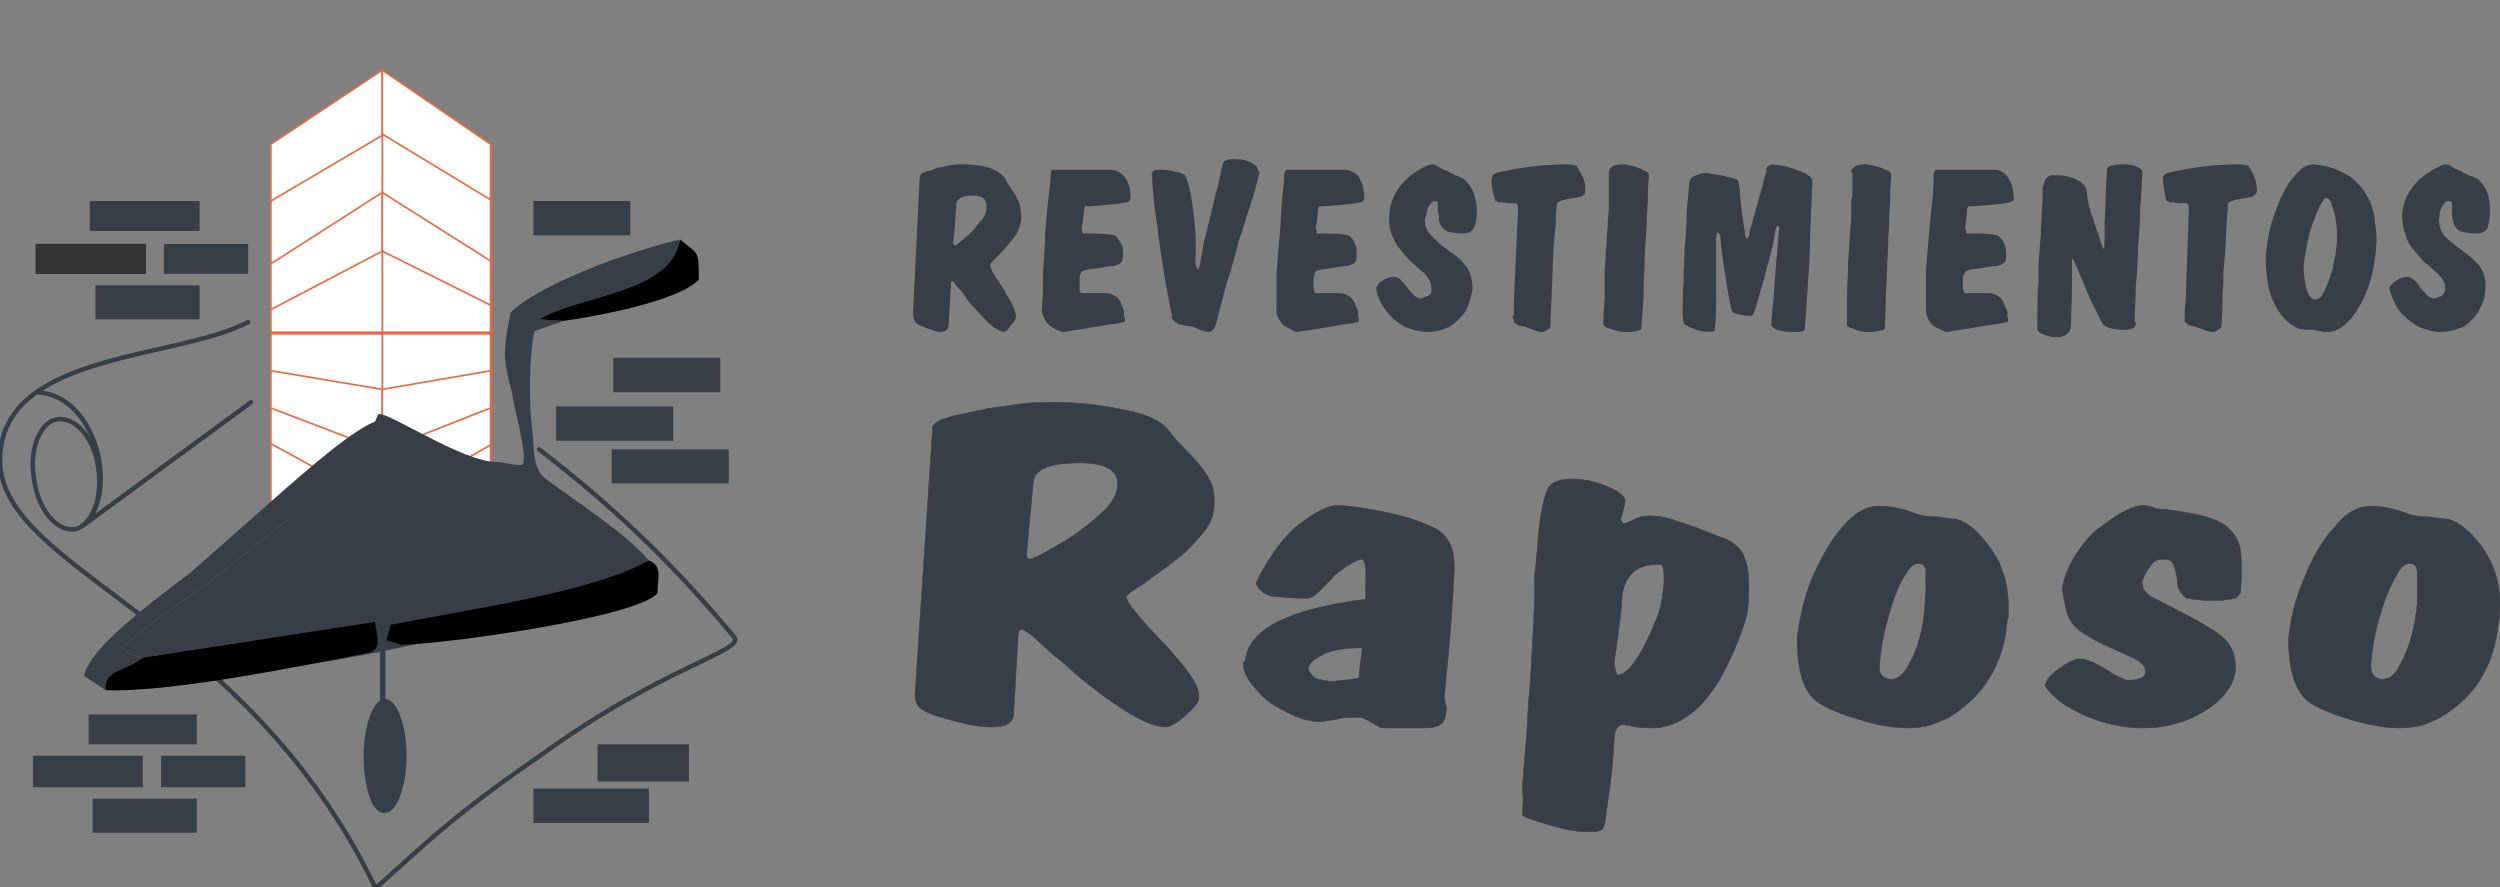 <?xml version="1.0" encoding="utf-8"?>
<!-- Generator: Adobe Illustrator 15.0.0, SVG Export Plug-In . SVG Version: 6.00 Build 0)  -->
<!DOCTYPE svg PUBLIC "-//W3C//DTD SVG 1.1//EN" "http://www.w3.org/Graphics/SVG/1.1/DTD/svg11.dtd">
<svg version="1.1" id="Layer_1" xmlns="http://www.w3.org/2000/svg" xmlns:xlink="http://www.w3.org/1999/xlink" x="0px" y="0px"
	 width="425.197px" height="150.92px" viewBox="0 0 425.197 150.92" enable-background="new 0 0 425.197 150.92"
	 xml:space="preserve">
<rect x="0" y="0" width="425.197" height="150.92" fill="#808080" stroke="none"/>
<g>
	
		<path fill="none" stroke="#373E48" stroke-width="0.765" stroke-linecap="round" stroke-linejoin="round" stroke-miterlimit="10" d="
		M42.208,54.794C30.08,61.127,0.992,59.893,0.026,77.388c-1.234,19.373,41.216,26.888,63.757,73.47
		c0.269,0.269,0.483-0.214,4.4-3.649c11.378-10.411,17.443-14.275,25.707-20.125c19.159-13.576,32.738-16.476,31.02-18.676
		c-9.446-11.378-19.643-21.574-33.22-31.986"/>
	
		<path fill-rule="evenodd" clip-rule="evenodd" fill="#333333" stroke="#373E48" stroke-width="0.765" stroke-linecap="round" stroke-linejoin="round" stroke-miterlimit="10" d="
		M42.692,68.425L14.215,89.303L42.692,68.425z"/>
	
		<path fill="none" stroke="#373E48" stroke-width="0.765" stroke-linecap="round" stroke-linejoin="round" stroke-miterlimit="10" d="
		M6.306,66.708c10.196,0.483,13.973,17.282,7.909,22.595"/>
	
		<polygon fill-rule="evenodd" clip-rule="evenodd" fill="#FFFFFF" stroke="#F2673A" stroke-width="0.283" stroke-miterlimit="10" points="
		46.073,24.525 65.018,11.914 65.018,100.679 46.073,85.6 	"/>
	
		<polygon fill-rule="evenodd" clip-rule="evenodd" fill="#FFFFFF" stroke="#F2673A" stroke-width="0.283" stroke-miterlimit="10" points="
		83.426,24.525 65.018,11.914 65.018,100.679 83.426,85.6 	"/>
	
		<polygon fill-rule="evenodd" clip-rule="evenodd" fill="#FFFFFF" stroke="#F2673A" stroke-width="0.283" stroke-miterlimit="10" points="
		83.426,33.971 65.018,22.809 65.018,86.35 83.426,75.67 83.426,33.971 	"/>
	
		<polygon fill-rule="evenodd" clip-rule="evenodd" fill="#FFFFFF" stroke="#F2673A" stroke-width="0.283" stroke-miterlimit="10" points="
		46.073,34.186 65.018,23.023 65.018,85.868 46.073,75.456 	"/>
	
		<polygon fill-rule="evenodd" clip-rule="evenodd" fill="#FFFFFF" stroke="#F2673A" stroke-width="0.283" stroke-miterlimit="10" points="
		46.073,44.866 65.018,32.736 65.018,76.636 46.073,69.392 	"/>
	
		<polygon fill-rule="evenodd" clip-rule="evenodd" fill="#FFFFFF" stroke="#F2673A" stroke-width="0.283" stroke-miterlimit="10" points="
		83.426,44.382 65.018,32.736 65.018,76.636 83.426,69.392 	"/>
	
		<polygon fill-rule="evenodd" clip-rule="evenodd" fill="#FFFFFF" stroke="#F2673A" stroke-width="0.283" stroke-miterlimit="10" points="
		83.426,51.896 65.018,42.718 65.018,66.225 83.426,63.059 	"/>
	
		<polygon fill-rule="evenodd" clip-rule="evenodd" fill="#FFFFFF" stroke="#F2673A" stroke-width="0.283" stroke-miterlimit="10" points="
		46.073,52.647 65.018,42.718 65.018,66.225 46.073,63.059 	"/>
	
		<rect x="46.073" y="56.511" fill-rule="evenodd" clip-rule="evenodd" fill="#FFFFFF" stroke="#F2673A" stroke-width="0.283" stroke-miterlimit="10" width="37.354" height="0.268"/>
	<rect x="65.018" fill="none" stroke="#F2673A" stroke-width="0.283" stroke-miterlimit="10" width="0" height="129.015"/>
	<path fill-rule="evenodd" clip-rule="evenodd" fill="#373E48" d="M104.034,76.422h19.911v5.796h-19.911V76.422z M15.751,135.833
		h17.71v5.796h-17.71V135.833z M65.555,110.662v8.211c1.932,0.054,3.595,4.4,3.595,9.66c0,5.367-1.717,9.715-3.649,9.715
		c-2.201,0.268-3.649-4.133-3.649-9.715c0-4.508,1.234-8.318,2.791-9.393v-8.264c-14.813,2.898-26.941,4.078-25.6,2.631
		c1.288-1.128,2.63-2.685,4.079-4.563l-18.837,2.899c-3.649-1.021-1.986-0.269-3.435-1.718c2.469-2.683,11.163-8.479,14.813-11.164
		l13.363-10.679c0.215-2.897-28.175,22.808-31.556,21.574l0,0C38.506,93.166,56.27,74.704,63.783,71.699
		c0.215-0.482,0.375-0.858,0.483-1.127c0.483-1.448,14.544,8.265,20.394,7.997c0.966,0,4.132,0.967,4.347,0.268
		c0.483-2.683-1.449-8.479-1.932-12.128l0,0l0,0l0,0c-1.664-5.849-1.448-7.513-0.214-13.578c5.313-5.098,21.091-10.68,28.82-12.397
		c-1.664,9.231-16.477,9.231-23.99,13.578l4.132,0.268l-4.884,1.718c-0.054-0.107-0.107-0.161-0.214-0.214
		c0.107,0.053,0.161,0.107,0.214,0.214c-0.966,3.596-0.966,12.343-0.483,16.207c0.483,3.918,0,7.299,2.469,9.017
		c4.079,3.112,13.577,9.176,17.441,13.791C102.692,101.7,82.514,107.28,65.555,110.662L65.555,110.662z M101.619,126.601h15.563
		v6.332h-15.563V126.601z M90.725,134.115h19.642v5.85H90.725V134.115z M27.397,128.533h14.329v5.367H27.397V128.533z
		 M5.608,128.533h18.676v5.367H5.608V128.533z M15.053,121.503h18.408v5.098H15.053V121.503z M90.725,34.186H107.2v5.85H90.725
		V34.186z M15.269,34.186h18.676v5.098H15.269V34.186z M6.09,41.484h18.677v5.098H6.09V41.484z M27.88,41.484h14.329v5.098H27.88
		V41.484z M16.233,48.515h17.711v5.796H16.233V48.515z M104.302,60.859h18.193v5.849h-18.193V60.859z M89.544,54.043
		c0.322-0.054,0.536-0.107,0.751-0.161C90.08,53.936,89.866,53.989,89.544,54.043L89.544,54.043z M90.295,53.882
		c0.322-0.107,0.537-0.162,0.698-0.162C90.832,53.72,90.617,53.775,90.295,53.882L90.295,53.882z M90.993,53.72
		c0.161-0.054,0.214-0.054,0.268-0.054C91.207,53.667,91.153,53.667,90.993,53.72L90.993,53.72z M90.456,55.706
		c0.055,0.108,0.162,0.215,0.269,0.376C90.617,55.921,90.51,55.814,90.456,55.706L90.456,55.706z M94.589,69.124h19.91v5.85h-19.91
		V69.124z M24.284,111.843L51.923,88.55l0,0L24.284,111.843L24.284,111.843z"/>
	<path fill-rule="evenodd" clip-rule="evenodd" fill="#373E48" d="M17.951,117.372c-0.214-3.597,2.898-2.899,6.333-5.528
		c-3.649-1.021-1.986-0.269-3.435-1.718c2.469-2.683,11.163-8.479,14.813-11.164l13.363-10.679c0.215-2.897,1.181-1.182-2.2-2.415
		c-6.548,7.029-31.073,21.575-32.522,29.087L17.951,117.372L17.951,117.372z"/>
	<path fill-rule="evenodd" clip-rule="evenodd" fill="#010101" d="M95.823,54.579c5.581-0.75,19.642-3.381,23.023-7.03
		c0-5.099,0-4.132-3.166-6.816c-1.664,9.231-16.477,9.231-23.99,13.578L95.823,54.579L95.823,54.579z M24.284,111.843
		c-3.435,2.629-6.547,1.932-6.333,5.528c10.197,0.536,33.489-4.081,44.383-6.281c2.898-0.482,1.718-2.683,1.449-5.312
		L24.284,111.843L24.284,111.843L24.284,111.843z M66.467,106.261l-0.752,2.629l2.468,0.753c7.031,0,40.25-4.617,43.632-8.749
		c0-2.415,0.966-4.615-1.45-5.582C101.136,100.679,78.811,103.792,66.467,106.261L66.467,106.261z"/>
	<path fill="#373E48" stroke="#373E48" stroke-width="0.085" stroke-miterlimit="10" d="M155.662,117.585l2.951-44.76
		c0-0.536,0.537-0.911,1.449-1.448c1.127-0.375,2.254-0.752,3.327-0.913c1.289-0.214,2.577-0.59,3.704-0.751
		c1.288-0.375,3.273-0.536,5.689-0.913c2.575-0.375,4.775-0.375,6.601-0.375c3.703,0,7.567,0.375,11.807,1.288
		c4.24,0.751,6.977,2.201,8.104,4.24c0.161,0.161,0.913,1.073,2.361,2.576c1.503,1.45,2.791,2.953,3.704,4.4
		c0.912,1.504,1.288,3.114,1.127,4.992c0,1.825-0.751,3.489-2.254,5.151c-1.449,1.664-2.737,3.113-4.4,4.239
		c-1.45,1.289-3.328,2.363-5.153,3.864c-2.04,1.289-3.113,1.985-3.113,2.363c0,0.375,0.376,1.126,1.289,2.2
		c0.751,0.965,1.824,2.253,3.327,3.863c1.61,1.663,2.737,2.79,3.273,3.541c3.167,3.489,4.616,5.85,4.455,7.514
		c0,0.751-0.751,1.664-2.255,2.953c-1.448,1.447-2.736,2.039-3.488,2.039c-1.45,0-3.864-0.913-6.816-2.792
		c-3.113-1.985-5.85-4.024-8.64-6.439c-0.913-0.911-2.201-1.985-3.864-3.274c-1.664-1.501-2.737-2.575-3.489-3.165
		c-0.751-0.536-1.288-0.913-1.448-0.913c-0.591,0-0.752,0.377-0.752,1.127l-0.751,13.041c0,0.913-0.375,1.503-0.912,1.824
		c-0.537,0.378-1.449,0.592-2.952,0.592c-2.2,0-4.937-0.592-8.479-1.664c-1.449-0.375-2.737-0.913-3.489-1.503
		C155.877,119.947,155.5,118.873,155.662,117.585L155.662,117.585L155.662,117.585z M190.063,82.593
		c0.214-2.575-1.986-3.864-6.441-3.864c-5.152,0-7.728,1.128-7.888,3.328c-0.537,5.528-0.913,9.554-1.128,12.29
		c0,0.59,0.215,0.75,0.591,0.75c0.322,0,1.986-0.75,4.4-2.2c2.577-1.447,4.938-3.111,7.192-5.15
		C188.99,85.921,190.063,84.043,190.063,82.593L190.063,82.593z M232.245,101.915v-2.2c0.161-2.953,0-4.617-0.75-4.617
		c-1.289,0.378-2.738,1.289-4.778,2.953c0,0.215-0.375,0.536-1.126,1.287c-0.698,0.752-1.288,1.288-1.824,1.824
		c-0.536,0.378-0.914,0.592-1.45,0.592c-2.629,0-4.614-0.214-6.117-0.375c-1.289-0.377-2.2-1.128-2.576-2.202
		c0-0.215,0.215-0.375,0.215-0.375v-0.215c2.361-4.4,4.775-7.729,7.514-9.714c2.575-1.879,4.615-2.951,6.279-2.951
		c2.2,0.161,4.99,0.536,8.479,1.287c3.274,0.699,6.064,1.664,8.104,2.738c2.361,1.287,3.274,3.703,3.112,7.19
		c-0.215,5.152-0.751,12.345-1.662,21.146c0,0.215,0,0.751,0.16,1.289c0.215,0.59,0.215,0.911,0.215,0.911
		c-0.215,1.503-0.375,2.415-1.128,2.79c-0.536,0.377-1.447,0.538-2.736,0.538h-6.278c-0.537,0-0.914,0-1.289-0.161
		c-0.375-0.214-0.697-0.377-1.287-0.752c-0.538-0.376-1.074-0.536-1.449-0.751c-0.375-0.161-0.753-0.161-1.289-0.161
		c-0.911,0-2.039,0-3.328,0.376c-1.286,0.16-2.2,0.375-2.736,0.375c-1.878,0-3.703-0.59-5.742-1.664
		c-1.986-0.911-3.864-2.2-5.151-3.864c-1.449-1.501-2.201-3.165-2.201-4.615c0.214,0,0.214,0,0.214-0.16h0.162
		C212.174,107.066,219.149,103.579,232.245,101.915L232.245,101.915z M231.117,115.33l0.217-2.36
		c0.161-0.912,0.321-1.825,0.321-2.79c-2.898,0-5.152,0.375-6.603,1.126c-1.501,0.752-2.414,1.449-2.575,2.416
		c0.161,0.697,0.753,1.287,1.289,1.608c0.375,0.217,1.286,0.378,2.575,0.592C228.542,115.708,230.045,115.546,231.117,115.33
		L231.117,115.33z M262.031,87.747c0.375-2.039,0.75-3.703,1.286-4.777c0.592-0.912,1.879-1.502,3.864-1.502
		c2.04,0,4.241,0.376,6.656,1.502c1.825,0.752,2.575,1.664,2.575,2.2c0,0.538-0.375,1.664-0.75,3.113c0,0.375,0.16,0.59,0.536,0.751
		c0.214,0,0.59-0.161,1.503-0.537c0.911-0.589,1.825-0.75,2.736-0.75c1.289,0,2.79,0.161,4.4,0.75
		c1.664,0.537,3.328,1.074,5.206,1.825c1.825,0.751,2.737,1.128,2.897,1.128c2.039,0.697,3.328,1.985,3.864,3.647
		c0.59,1.664,0.753,3.704,0.59,5.904c0,2.039-0.215,3.328-0.375,3.864c-1.287,4.4-2.951,7.889-4.615,10.842
		c-1.824,2.95-3.649,4.99-5.688,6.278c-1.879,1.287-3.864,1.825-5.743,1.825c-0.697,0-1.608,0-2.736-0.161
		c-1.128-0.214-1.825-0.377-2.2-0.377c-0.913,0-1.503,0.913-1.503,2.577l-0.161,2.361c-0.161,2.254-0.375,4.829-0.911,7.942
		c-0.377,2.951-0.538,4.4-0.753,4.4c0,0.751-0.911,0.912-2.736,0.912c-1.128,0-2.2-0.161-3.328-0.322
		c-5.15-1.286-7.729-2.254-7.729-2.575c0.161-1.879,0.161-3.328,0-4.615c0.161-2.039,0.376-4.991,0.753-9.231
		c0.161-4.239,0.536-7.729,0.697-10.465l0.375-6.814c0.215-4.241,0.375-7.192,0.215-9.178c0.16-1.289,0.375-3.168,0.538-5.368
		C261.655,90.483,261.87,88.873,262.031,87.747L262.031,87.747L262.031,87.747z M282.478,96.011h-0.536
		c-3.864,0-5.903,2.039-6.118,6.278c0,1.45-0.537,4.99-1.288,10.465c0.214,1.289,0.375,2.039,0.59,2.039
		c1.824,0,4.241-3.488,6.978-10.464c0.536-1.879,0.751-3.489,0.911-5.153C283.014,97.297,283.014,96.225,282.478,96.011
		L282.478,96.011z M313.229,89.786c1.985-2.415,4.025-3.703,6.441-3.703c1.608,0,3.864,0.375,6.226,1.288
		c0.911,0.376,2.2,0.537,3.703,0.537c1.448,0.214,2.575,0.375,3.111,0.375c2.04,0.59,3.864,2.2,5.689,4.775
		c2.415,3.167,3.328,7.031,3.167,11.057c0,0.215,0,0.59,0,0.911c-0.216,0.376-0.216,0.592-0.216,0.967
		c-0.697,7.352-4.24,12.665-10.09,16.154c-0.59,0.215-1.287,0.59-2.79,1.126c-1.288,0.377-2.575,0.538-3.864,0.538
		c-2.2,0-4.937-0.375-7.889-1.289c-3.166-0.911-5.528-1.824-7.354-2.95c-2.575-1.664-3.701-5.314-3.701-11.003
		c0.375-3.328,1.126-6.654,2.414-9.982C309.527,95.312,311.189,92.147,313.229,89.786L313.229,89.786z M319.67,113.129
		c-0.216,1.504,0.536,2.2,1.825,2.417c1.287,0,2.361-0.913,3.111-2.417c1.664-2.95,2.576-6.439,2.79-10.464
		c0-0.912,0.163-1.825,0.163-2.951c-0.163-1.289,0-2.039,0-2.417c0-0.911-0.377-1.447-1.289-1.447c-0.752,0-1.449,0.536-2.039,1.664
		c-1.074,1.447-1.985,3.647-2.953,6.976C320.367,107.603,319.831,110.554,319.67,113.129L319.67,113.129z M356.11,90.483
		c1.449-1.072,2.95-2.2,4.4-3.112c1.664-0.913,3.113-1.449,4.239-1.449c0.536,0.161,1.074,0.161,1.825,0.536
		c0.75,0.161,1.288,0.161,1.664,0.161c4.614,0.59,7.889,1.289,9.768,2.415c1.447,0.913,2.575,2.416,2.95,4.024
		c0.322,1.664,0.322,4.079,0.161,7.192c0,0.536-0.161,0.911-0.536,1.128c-0.215,0.375-0.751,0.536-1.664,0.536
		c-0.751,0.215-1.287,0.215-1.503,0.215c-0.322,0-1.287,0-2.576,0c-1.288-0.215-2.2-0.215-2.896-0.376
		c-0.592-0.375-0.967-0.752-1.289-1.503c-0.215-0.161-0.375-0.913-0.375-1.985c-0.215-0.968-0.376-1.879-0.753-2.415
		c-0.161-0.538-0.75-0.753-1.662-0.753c-0.913,0-1.664,0.378-2.2,1.289c-0.752,0.911-1.128,1.879-1.449,2.79
		c0.161,0,0.321,0.161,0.161,0.323c0.16,0.751,0.536,1.287,1.288,1.879c0.751,0.375,2.576,1.287,5.313,2.736
		c2.952,1.503,5.152,2.79,6.816,4.078c1.662,1.289,2.575,3.274,2.415,5.851c-0.215,1.664-0.914,3.165-2.576,4.829
		c-1.503,1.449-3.488,2.738-5.903,3.649c-2.363,0.914-4.777,1.289-7.192,1.289c-2.36,0-4.775-0.375-7.139-1.074
		c-2.414-0.751-4.239-1.664-6.117-2.79c-1.609-1.074-2.736-2.2-3.487-3.328c0.214-0.911,0.911-1.825,2.2-2.736
		c1.501-1.128,2.575-1.664,3.54-1.825c0.699,0,1.45,0.161,2.363,0.536c0.751,0.376,1.825,0.914,3.165,1.825
		c1.289,0.751,2.2,1.128,2.738,1.289c2.04,0,3.112-0.538,3.112-1.45c0-0.913-0.697-1.824-2.576-2.575
		c-3.274-1.503-5.903-2.577-7.514-3.703c-1.879-1.074-2.951-2.361-3.328-4.025c-0.214-0.913-0.536-2.2-0.75-3.864
		C351.279,96.922,352.942,93.811,356.11,90.483L356.11,90.483z M396.95,89.786c1.825-2.415,4.025-3.703,6.279-3.703
		c1.824,0,3.863,0.375,6.225,1.288c0.913,0.376,2.2,0.537,3.703,0.537c1.45,0.214,2.576,0.375,3.274,0.375
		c1.879,0.59,3.864,2.2,5.743,4.775c2.2,3.167,3.326,7.031,2.951,11.057c0,0.215,0,0.59,0,0.911c0,0.376-0.215,0.592-0.215,0.967
		c-0.697,7.352-4.025,12.665-10.09,16.154c-0.375,0.215-1.288,0.59-2.575,1.126c-1.503,0.377-2.792,0.538-4.079,0.538
		c-2.199,0-4.777-0.375-7.889-1.289c-3.167-0.911-5.528-1.824-7.354-2.95c-2.414-1.664-3.703-5.314-3.703-11.003
		c0.375-3.328,1.128-6.654,2.577-9.982C393.086,95.312,394.75,92.147,396.95,89.786L396.95,89.786L396.95,89.786z M403.229,113.129
		c0,1.504,0.537,2.2,1.824,2.417c1.45,0,2.361-0.913,3.113-2.417c1.664-2.95,2.576-6.439,2.951-10.464c0-0.912,0-1.825,0-2.951
		c0-1.289,0-2.039,0-2.417c0-0.911-0.375-1.447-1.287-1.447c-0.752,0-1.449,0.536-2.039,1.664c-0.913,1.447-1.985,3.647-2.952,6.976
		C403.928,107.603,403.39,110.554,403.229,113.129L403.229,113.129z"/>
	<path fill="#373E48" d="M155.286,53.345l1.127-23.023c0-0.375,0.161-0.698,0.537-0.913c0.375-0.161,0.751-0.375,1.288-0.375
		c0.375-0.161,0.913-0.376,1.288-0.537c0.376,0,1.128-0.161,2.04-0.375c0.913-0.161,1.664-0.161,2.362-0.161
		c1.288,0,2.791,0.161,4.24,0.536c1.503,0.537,2.576,1.289,2.952,2.2c0,0.216,0.375,0.537,0.913,1.503
		c0.589,0.698,0.912,1.449,1.288,2.2c0.214,0.698,0.376,1.664,0.376,2.576c0,0.913-0.376,1.825-0.751,2.737
		c-0.537,0.751-1.073,1.502-1.61,2.04c-0.59,0.75-1.127,1.288-1.878,2.039c-0.697,0.697-1.073,1.073-1.073,1.288
		c0,0.161,0.161,0.536,0.376,1.073c0.321,0.536,0.697,1.127,1.288,2.039c0.536,0.752,0.912,1.449,1.073,1.825
		c1.127,1.663,1.664,2.952,1.664,3.864c0,0.375-0.376,0.912-0.913,1.502c-0.376,0.698-0.913,1.073-1.127,1.073
		c-0.537,0-1.449-0.536-2.576-1.449c-1.073-1.126-1.986-2.2-3.113-3.328c-0.375-0.375-0.751-1.127-1.288-1.824
		c-0.537-0.751-1.128-1.128-1.289-1.503c-0.161-0.375-0.375-0.536-0.537-0.536c-0.214,0-0.214,0.161-0.214,0.75l-0.376,6.602
		c0,0.375-0.161,0.751-0.322,0.913c-0.214,0.214-0.591,0.375-0.966,0.375c-0.912,0-1.825-0.375-3.112-0.912
		c-0.537-0.161-0.913-0.375-1.288-0.751C155.5,54.418,155.286,54.097,155.286,53.345L155.286,53.345L155.286,53.345z
		 M167.791,35.098c0-1.288-0.698-1.825-2.362-1.825c-1.824,0-2.791,0.537-2.791,1.664c-0.161,2.736-0.322,4.991-0.536,6.279
		c0,0.322,0.214,0.537,0.375,0.537c0.161,0,0.537-0.376,1.449-1.128c1.127-0.912,1.878-1.663,2.576-2.736
		C167.468,36.977,167.791,36.064,167.791,35.098L167.791,35.098z M178.685,30.536c0-0.214,0-0.375,0-0.59
		c0-0.698,0.162-1.073,0.376-1.073c0.698,0,1.825,0,3.273,0c1.288,0,2.416,0,3.166,0c1.825,0,2.898,0,3.65,0
		c1.127,0.161,1.878,0.75,2.415,1.663c0.537,0.913,0.751,1.986,0.751,3.274l-0.214,0.214c0,0.161,0,0.161,0,0.161
		c-0.375,0.375-2.576,0.59-6.816,0.912c-0.375,0-0.536,0-0.751,0c0,0.214-0.161,0.375-0.161,0.591c0,0.375-0.161,1.288-0.375,3.113
		c0,0.161,0,0.161,0,0.375c0,0.161,0.214,0.375,0.214,0.537c0.161,0,0.161,0,0.537,0h1.127c2.2,0,3.649,0.215,4.025,0.536
		c0.375,0.591,0.75,0.966,0.913,1.503c0.214,0.375,0.214,1.073,0.214,1.663c0,0.537-0.214,1.073-0.376,1.288
		c-0.214,0.162-0.589,0.376-1.288,0.537c-0.59,0-1.502,0.161-2.575,0.375c-1.127,0.162-1.879,0.162-2.255,0.376
		c-0.322,0-0.536,0.161-0.697,0.375c0,0.161-0.215,0.537-0.215,0.913c0,0.375,0,0.537,0,0.698c0,0.214,0,0.375,0,0.75
		c0,0.376,0,0.537,0,0.752c0,0.161,0.215,0.376,0.376,0.376c0.375,0,0.751,0,0.912,0c0.59,0,1.127,0,1.879,0
		c0.536,0,1.073,0,1.288,0c0.536,0,1.073,0.161,1.664,0.536c0.536,0.375,0.911,0.913,1.073,1.664
		c0.375,0.536,0.375,1.288,0.375,1.825c0.161,0.214,0.161,0.375,0.161,0.75c-0.161,0.162-0.913,0.376-2.576,0.537
		c-0.162,0-2.737,0.536-7.889,1.288c-0.215,0-0.751-0.161-1.503-0.536c-0.698-0.376-1.073-0.751-1.449-1.127
		c-0.376-0.698-0.751-1.449-0.751-2.201c0.214-1.663,0.214-3.648,0.214-6.225c0.161-2.576,0.376-4.991,0.376-6.816
		c0.161-2.04,0.321-4.079,0.536-5.742C178.47,31.986,178.685,30.913,178.685,30.536L178.685,30.536z M195.966,29.946
		c0-0.161,0-0.161-0.161-0.161c0.161-0.376,0.161-0.537,0.375-0.752c0,0,0.161,0,0.536-0.161h0.913c0.751,0,1.664,0.161,2.416,0.375
		c0.913,0.161,1.288,0.375,1.449,0.537c0.376,0.536,0.751,1.824,1.127,3.863c0.537,3.328,0.912,6.816,0.698,10.465
		c0,0,0,0.375,0,0.751c0,0.215,0.214,0.537,0.214,0.537c0,0.214,0,0.376,0.162,0.376c0.214,0,0.375-0.537,0.536-1.664
		c0.214-0.912,0.375-1.986,0.591-3.273c0.375-1.289,0.697-2.791,1.073-4.24c0.375-1.663,0.75-3.113,1.127-4.615
		c0.375-1.289,0.536-2.362,0.751-3.328c0.161-0.697,0.322-1.288,0.536-1.288c0.375-0.161,0.751-0.321,1.45-0.321
		c1.502,0,2.79,0.321,3.487,0.912c0.377,0.161,0.592,0.375,0.592,0.697c0.161,0.215,0.375,0.591,0.375,0.751
		c-0.75,2.952-1.503,5.528-2.253,7.567c-0.323,1.073-0.698,2.576-1.289,4.025c-0.322,1.502-0.911,3.327-1.448,5.366
		c-0.752,2.2-1.127,3.864-1.449,5.152c-0.376,1.073-0.591,2.362-0.966,3.65c-0.322,0.913-0.698,1.288-1.289,1.288
		c-0.322,0-0.697-0.161-1.449-0.375c-0.751-0.322-1.126-0.537-1.288-0.537c-0.376,0-0.751-0.161-1.128-0.161
		c-0.322,0-0.697-0.214-1.073-0.214c-0.375-0.161-0.536-0.375-0.75-0.375c-0.162-0.162-0.162-0.323-0.376-0.323
		c0-0.214-0.161-0.375-0.161-0.375c0-0.214,0-0.376,0-0.591c-0.214-0.697-0.536-2.737-1.127-5.85
		c-0.537-3.327-1.073-6.654-1.45-9.982C196.181,34.186,195.966,31.609,195.966,29.946L195.966,29.946z M218.399,30.536
		c0-0.214,0-0.375,0-0.59c0-0.698,0.214-1.073,0.589-1.073c0.538,0,1.664,0,3.114,0c1.503,0,2.414,0,3.111,0
		c1.879,0,2.953,0,3.703,0c1.128,0.161,2.04,0.75,2.417,1.663c0.536,0.913,0.697,1.986,0.697,3.274c0,0,0,0.214-0.161,0.214
		c0,0.161,0,0.161,0,0.161c-0.375,0.375-2.575,0.59-6.817,0.912c-0.375,0-0.536,0-0.75,0c0,0.214-0.161,0.375-0.161,0.591
		c0,0.375,0,1.288-0.375,3.113c0.16,0.161,0.16,0.161,0.16,0.375c0,0.161,0,0.375,0,0.537c0.215,0,0.376,0,0.59,0h1.074
		c2.415,0,3.704,0.215,4.079,0.536c0.536,0.591,0.697,0.966,0.911,1.503c0.161,0.375,0.161,1.073,0.161,1.663
		c0,0.537-0.161,1.073-0.375,1.288c-0.161,0.162-0.536,0.376-1.289,0.537c-0.536,0-1.447,0.161-2.575,0.375
		c-1.072,0.162-1.825,0.162-2.2,0.376c-0.376,0-0.536,0.161-0.697,0.375c0,0.161,0,0.537-0.215,0.913c0,0.375,0,0.537,0,0.698
		c0,0.214,0,0.375,0,0.75c0,0.376,0,0.537,0.215,0.752c-0.215,0.161,0,0.376,0.161,0.376c0.375,0,0.75,0,0.911,0
		c0.536,0,1.128,0,1.825,0c0.75,0,1.128,0,1.288,0c0.59,0,1.126,0.161,1.664,0.536c0.59,0.375,0.912,0.913,1.126,1.664
		c0.376,0.536,0.536,1.288,0.376,1.825c0.16,0.214,0.16,0.375,0.16,0.75c0,0.162-0.911,0.376-2.575,0.537
		c-0.161,0-2.736,0.536-7.89,1.288c-0.214,0-0.59-0.161-1.286-0.536c-0.967-0.376-1.289-0.751-1.504-1.127
		c-0.536-0.698-0.913-1.449-0.752-2.201c0-1.663,0-3.648,0-6.225c0.216-2.576,0.377-4.991,0.592-6.816
		c0.16-2.04,0.16-4.079,0.375-5.742C218.238,31.986,218.399,30.913,218.399,30.536L218.399,30.536z M243.623,27.96
		c0.215,0,0.376,0,0.59,0.161c0.161,0,0.322,0.214,0.697,0.375c0.215,0.161,0.592,0.376,1.128,0.537
		c0.375,0.215,0.751,0.375,1.449,0.752c0.59,0.161,1.126,0.536,1.287,0.536c1.664,1.288,2.415,3.166,2.415,5.903
		c0,1.127-0.215,1.825-0.536,2.577c-0.215,0.536-0.966,0.912-1.664,0.912c-1.287,0-2.2-0.162-2.951-0.376
		c-0.536-0.375-1.128-0.913-1.289-1.825c0-0.161,0-0.536,0-0.912c-0.214-0.536-0.214-0.912-0.214-1.127c0-0.161,0-0.536,0-0.913
		c0-0.161-0.161-0.375-0.322-0.375c-0.375,0-0.75,0.214-0.967,0.59c-0.321,0.322-0.536,0.697-0.536,1.288
		c-0.161,0.536-0.375,1.073-0.375,1.288c0,1.073,0.375,1.986,1.128,2.737c0.75,0.751,1.662,1.664,2.95,2.576
		c1.45,0.912,2.361,1.825,2.736,2.416c0.914,0.912,1.289,2.361,1.289,4.025c-0.161,1.288-0.536,2.415-1.072,3.703
		c-0.753,1.074-1.664,1.986-2.792,2.737c-1.072,0.537-2.361,0.912-3.649,0.912c-1.502,0-2.79-0.375-4.079-0.912
		c-1.287-0.751-2.361-1.663-3.111-2.737c-0.913-1.127-1.503-2.416-1.664-3.864c0.161-0.376,0.536-0.966,1.126-1.289
		c0.699-0.375,1.288-0.59,1.824-0.59c0.538,0,0.914,0.215,1.289,0.59c0.161,0.162,0.536,0.698,1.074,1.289
		c0.375,0.536,0.751,0.912,1.126,1.288c0.375,0.322,0.751,0.536,1.289,0.536c0.375-0.214,0.75-0.375,0.911-0.375
		c0.215,0,0.375-0.161,0.536-0.375c0.217-0.161,0.217-0.537,0.217-0.913c0-0.913-0.378-1.664-1.128-2.577
		c-1.074-0.75-1.825-1.663-2.576-2.2c-0.698-0.751-1.288-1.502-1.824-2.2c-0.536-0.59-0.914-1.503-1.289-2.415
		c-0.375-0.912-0.375-2.04-0.375-3.328c0.375-3.488,2.414-6.226,6.064-8.05C242.71,28.122,243.246,27.96,243.623,27.96
		L243.623,27.96z M257.47,53.13v-1.825l0.697-15.241v-0.752c0-0.536-0.161-0.751-0.697-0.751c-0.217,0-0.592,0-1.128,0
		c-0.536-0.161-1.128-0.161-1.449-0.161c-0.215,0-0.376-0.214-0.376-0.214c-0.214,0-0.375-0.161-0.214-0.161
		c-0.536-1.664-0.751-2.952-0.536-3.864c0-0.375,0.375-0.751,1.447-0.912c3.864-0.913,7.729-1.288,11.432-1.288
		c0.753,0,1.289,0.161,1.289,0.161c0.161,0,0.375,0,0.375,0.375c0.912,1.45,1.45,2.737,1.289,3.864c0,0.375,0,0.752-0.377,0.913
		c-0.376,0.214-0.751,0.214-1.126,0.375c-0.536,0-0.914,0.162-1.289,0.162c-1.287,0.214-1.985,0.59-1.985,0.75
		c-0.215,1.289-0.215,2.416-0.215,3.489c-0.161,1.127-0.161,2.2-0.375,3.704c0,1.449-0.161,2.951-0.161,4.239
		c0,1.449-0.161,2.736-0.161,3.864c0,1.449-0.214,3.488-0.214,5.688c0,0.215-0.161,0.376-0.538,0.537
		c-0.376,0.375-0.751,0.375-1.126,0.375c-0.914-0.161-1.825-0.536-2.738-0.912c-0.376,0-0.751-0.161-0.912-0.161
		c-0.214,0-0.375-0.214-0.59-0.375c-0.16,0-0.321-0.214-0.321-0.376c0-0.161-0.217-0.536-0.217-0.913
		C257.47,53.72,257.47,53.345,257.47,53.13L257.47,53.13z M273.623,33.273c0-0.161,0-0.913,0-1.825c0-0.913,0-1.502,0-1.663
		c0-0.162,0-0.376,0-0.537c0-0.375,0.215-0.591,0.59-0.913c0.322-0.214,0.912-0.375,1.45-0.375h0.75
		c0.376,0.161,0.912,0.161,1.664,0.375c0.536,0.161,1.289,0.537,1.61,0.698c0.59,0.215,0.751,0.375,0.751,0.752
		c0,0,0,0.75-0.161,2.415c0,0.322,0,0.536,0,1.073c0,1.288-0.214,3.113-0.214,5.366c-0.161,2.201-0.376,4.401-0.376,6.763
		c-0.16,2.253-0.16,4.079-0.16,5.366l-0.378,5.153c0,0.161-0.536,0.375-1.824,0.536h-0.912c-0.911,0-1.664-0.161-2.414-0.536
		c-0.913-0.161-1.289-0.537-1.289-0.751c0-0.698,0-2.2,0.215-4.401c0-2.2,0-3.863,0-4.99c0.161-1.664,0.161-3.113,0.321-4.401
		c0-1.288,0.217-2.575,0.217-3.864c0.16-1.288,0.16-2.415,0.16-3.327V33.273L273.623,33.273L273.623,33.273z M287.254,31.449
		c0-0.752,0.377-1.288,0.913-1.502c0.536-0.323,1.289-0.537,2.039-0.537c0.376,0,0.751,0.214,1.289,0.214
		c0.75,0.162,1.287,0.162,1.823,0.323c0.591,0.214,0.913,0.214,1.503,0.375c0.375,0.214,0.698,0.214,0.698,0.214
		s0.215,0.537,0.376,1.664c0,1.073,0.214,2.361,0.375,4.025c0.215,1.825,0.536,3.113,0.536,3.864c0,0.161,0.215,0.375,0.215,0.536
		c0.375-0.161,0.538-0.536,0.538-1.288c0.214-0.536,0.536-1.664,0.911-3.113s0.751-2.737,1.128-4.025
		c0.375-1.288,0.536-2.415,0.911-3.167l0,0c0-0.161-0.16-0.161-0.16-0.161c0.16-0.537,0.536-0.913,1.288-0.913
		c1.608,0.161,2.897,0.536,3.864,0.913c0.912,0.375,1.608,0.536,1.986,0.913c0.589,0.375,0.75,0.75,0.75,1.288l-0.375,9.016
		c0,2.415-0.161,5.152-0.375,8.265c-0.163,2.952-0.378,5.528-0.538,7.567c0,0.375-0.536,0.536-1.448,0.536h-1.288
		c-0.59,0-1.289-0.161-2.04-0.375c-0.536-0.376-0.913-0.537-0.913-0.913c0-0.537,0.163-1.986,0.377-4.401
		c0.161-2.415,0.322-4.776,0.536-6.976c0.161-2.254,0.376-3.703,0.376-4.455c0.16-0.698,0-0.913-0.215-0.913
		c-0.161,0-0.161,0.214-0.375,0.751c-0.161,0.913-0.322,2.2-0.699,3.65c-0.375,1.502-0.911,3.166-1.287,4.829
		c-0.592,1.825-0.913,3.274-1.288,4.401c-0.376,1.127-0.59,1.663-0.751,1.663c0,0,0,0-0.161,0c-0.592,0-1.128,0-1.878-0.214
		c-0.914-0.161-1.289-0.322-1.289-0.536c-0.375-1.127-0.697-2.952-1.072-5.528c-0.377-2.361-0.752-4.615-0.913-6.816
		c0-0.697-0.215-1.073-0.59-1.073c0,0-0.161,0.376-0.161,1.073c0,1.503,0,3.167,0,4.991c0,1.664,0,3.328,0,4.938
		c0,1.664,0,3.542-0.215,5.528c0,0.214-0.323,0.375-0.913,0.375c-1.286,0-2.736-0.375-4.239-1.288
		c-0.161-0.161-0.321-0.913-0.321-1.986c0-1.341,0-3.166,0.16-5.528c0-1.877,0.161-3.702,0.161-5.366
		c0.215-1.825,0.375-4.025,0.375-6.44C287.093,33.488,287.254,31.986,287.254,31.449L287.254,31.449z M315.054,33.273
		c0-0.161,0-0.913,0-1.825c0-0.913,0-1.502,0-1.663c0-0.162,0-0.376-0.215-0.537c0-0.375,0.215-0.591,0.59-0.913
		c0.377-0.214,0.913-0.375,1.449-0.375h0.753c0.536,0.161,1.072,0.161,1.662,0.375c0.753,0.161,1.289,0.537,1.825,0.698
		c0.377,0.215,0.538,0.375,0.538,0.752c0,0,0,0.75-0.161,2.415c0,0.322,0,0.536,0,1.073c0,1.288-0.217,3.113-0.217,5.366
		c-0.16,2.201-0.16,4.401-0.321,6.763c0,2.253-0.215,4.079-0.215,5.366l-0.16,5.153c0,0.161-0.751,0.375-2.04,0.536h-0.911
		c-0.753,0-1.664-0.161-2.417-0.536c-0.696-0.161-1.286-0.537-1.072-0.751c0-0.698,0-2.2,0-4.401c0-2.2,0.161-3.863,0.161-4.99
		c0-1.664,0.215-3.113,0.215-4.401c0.16-1.288,0.16-2.575,0.321-3.864c0-1.288,0-2.415,0-3.327L315.054,33.273L315.054,33.273z
		 M328.847,30.536c0-0.214,0-0.375,0-0.59c0-0.698,0.214-1.073,0.536-1.073c0.591,0,1.664,0,3.167,0c1.449,0,2.36,0,3.113,0
		c1.823,0,2.951,0,3.862,0c0.913,0.161,1.825,0.75,2.202,1.663c0.536,0.913,0.751,1.986,0.751,3.274v0.214
		c-0.215,0.161-0.215,0.161-0.215,0.161c-0.321,0.375-2.575,0.59-6.762,0.912c-0.377,0-0.592,0-0.752,0
		c0,0.214-0.215,0.375-0.215,0.591c0,0.375,0,1.288-0.321,3.113c0.16,0.161,0.16,0.161,0.16,0.375c0,0.161,0,0.375,0,0.537
		c0.161,0,0.376,0,0.536,0h1.128c2.361,0,3.65,0.215,4.025,0.536c0.59,0.591,0.751,0.966,0.911,1.503
		c0.215,0.375,0.215,1.073,0.215,1.663c0,0.537,0,1.073-0.375,1.288c-0.161,0.162-0.536,0.376-1.126,0.537
		c-0.699,0-1.61,0.161-2.738,0.375c-1.126,0.162-1.825,0.162-2.2,0.376c-0.376,0-0.536,0.161-0.536,0.375
		c-0.215,0.161-0.215,0.537-0.376,0.913c0,0.375,0,0.537,0,0.698c0,0.214,0,0.375,0,0.75c0,0.376,0,0.537,0.161,0.752
		c0,0.161,0,0.376,0.215,0.376c0.321,0,0.696,0,0.911,0c0.538,0,1.074,0,1.825,0c0.752,0,1.128,0,1.288,0
		c0.536,0,1.126,0.161,1.664,0.536c0.536,0.375,0.912,0.913,1.072,1.664c0.376,0.536,0.592,1.288,0.376,1.825
		c0.216,0.214,0.216,0.375,0.216,0.75c0,0.162-0.913,0.376-2.416,0.537c-0.376,0-2.951,0.536-8.104,1.288
		c-0.161,0-0.536-0.161-1.287-0.536c-0.913-0.376-1.289-0.751-1.45-1.127c-0.589-0.698-0.75-1.449-0.75-2.201
		c0-1.663,0-3.648,0-6.225c0.161-2.576,0.375-4.991,0.536-6.816c0.214-2.04,0.375-4.079,0.59-5.742
		C328.847,31.986,328.847,30.913,328.847,30.536L328.847,30.536z M349.67,57.37c-0.591,0-1.127-0.161-1.878-0.375
		c-0.913-0.323-1.289-0.698-1.289-1.073c0-3.864,0-6.655,0.215-7.943c0-0.913,0-1.986,0-3.274c0.161-1.502,0.161-2.951,0.375-4.454
		c0-1.61,0.161-3.112,0.161-4.4c0.161-1.289,0.161-2.576,0.161-4.025c0.216-0.751,0.377-1.128,0.591-1.503
		c0.376-0.375,0.697-0.536,1.287-0.536c1.45,0,2.738,0.161,3.864,0.75c1.289,0.537,1.825,1.45,1.825,2.737
		c0,0.214,0.161,1.127,0.536,2.576c0.592,1.502,0.913,2.952,1.503,4.4c0.375,1.503,0.699,2.04,0.699,2.04
		c0.214,0,0.214-0.375,0.214-1.073c0-0.214,0-1.127,0-3.327c0.161-2.2,0.161-4.991,0.376-8.266c0-0.59,0-0.966,0.16-1.127
		c0.215-0.161,0.376-0.375,0.912-0.375c0.377-0.161,1.128-0.161,2.039-0.161c0.753,0,1.503,0.161,2.039,0.375
		c0.538,0.322,0.914,0.537,0.914,0.913c-0.161,2.2-0.161,4.4-0.376,6.225c0,2.039-0.16,4.24-0.375,6.655
		c0,2.361-0.163,4.562-0.377,6.601c0,2.201-0.161,3.864-0.161,5.153c0,0.214,0,0.375,0,0.75c0.161,0.162,0.161,0.376,0.161,0.537
		c0,0.591-0.697,0.913-1.825,0.913c-2.039,0-3.326-0.322-3.862-1.074c-0.753-1.503-1.449-2.952-2.041-4.079
		c-0.536-1.289-1.072-2.576-1.448-3.489c-0.538-1.073-0.752-2.039-1.128-2.576c-0.16-0.537-0.375-0.751-0.375-0.751
		c-0.161,0-0.161,0-0.161,0.214c0,0,0,1.288,0,3.864c0,2.576-0.16,4.777-0.16,6.816C352.246,56.672,351.279,57.37,349.67,57.37
		L349.67,57.37L349.67,57.37z M371.564,53.13l0.163-1.825l0.536-15.241v-0.752c0-0.536-0.161-0.751-0.699-0.751c0,0-0.375,0-1.126,0
		c-0.536-0.161-1.074-0.161-1.449-0.161c0,0-0.214-0.214-0.375-0.214c-0.215,0-0.215-0.161-0.215-0.161
		c-0.321-1.664-0.536-2.952-0.536-3.864c0-0.375,0.536-0.751,1.501-0.912c4.025-0.913,7.729-1.288,11.379-1.288
		c0.75,0,1.288,0.161,1.503,0.161c0.161,0,0.161,0,0.321,0.375c0.966,1.45,1.289,2.737,1.289,3.864c0,0.375-0.161,0.752-0.538,0.913
		c-0.161,0.214-0.536,0.214-1.072,0.375c-0.375,0-0.753,0.162-1.128,0.162c-1.447,0.214-2.2,0.59-2.2,0.75
		c0,1.289-0.215,2.416-0.215,3.489c0,1.127-0.16,2.2-0.16,3.704c-0.161,1.449-0.161,2.951-0.376,4.239c0,1.449,0,2.736-0.16,3.864
		c0,1.449,0,3.488-0.215,5.688c0,0.215-0.161,0.376-0.538,0.537c-0.375,0.375-0.751,0.375-1.126,0.375
		c-0.913-0.161-1.825-0.536-2.738-0.912c-0.375,0-0.536-0.161-0.911-0.161c-0.215,0-0.376-0.214-0.536-0.375
		c-0.215,0-0.215-0.214-0.378-0.376c0-0.161,0-0.536,0-0.913C371.564,53.72,371.564,53.345,371.564,53.13L371.564,53.13z
		 M390.886,29.249c0.753-0.913,1.664-1.288,2.738-1.288c1.662,0.161,3.165,0.536,4.615,1.288c1.286,0.537,2.414,1.448,3.326,2.576
		c0.698,0.697,1.074,1.663,1.664,2.736c0.321,1.128,0.698,2.201,0.698,3.328c0.215,1.288,0.376,2.576,0.215,3.864
		c-0.215,3.488-0.913,6.601-2.415,9.552c-1.824,3.489-3.864,5.152-5.903,5.152c-0.323,0-0.699,0-1.289-0.161
		c-0.536,0-0.911-0.214-0.911-0.214c-0.163,0-0.538,0-1.074,0c-0.751,0-1.128-0.161-1.503-0.161c-1.287-0.537-2.2-1.289-3.112-2.416
		c-0.913-1.288-1.663-2.737-2.039-4.4c-0.377-1.664-0.538-3.327-0.538-5.152c0-0.376,0-0.913,0.161-1.664
		c0.216-2.576,0.913-4.938,1.879-7.352C388.311,32.522,389.383,30.697,390.886,29.249L390.886,29.249L390.886,29.249z
		 M396.575,34.938c0-0.376-0.161-0.751-0.376-0.913c-0.16-0.214-0.375-0.376-0.698-0.376l0,0c0,0.162,0,0.162-0.215,0.162
		c-0.375,0.59-1.072,1.663-1.662,3.542c-0.753,1.61-1.074,3.489-1.449,5.313c-0.215,0.912-0.215,1.664-0.376,2.416
		c0,1.609,0.161,2.898,0.536,4.186c0.376,1.127,0.751,1.664,1.289,1.664c0.375,0,0.911-0.162,1.287-0.698
		c0.375-0.591,0.75-1.503,1.128-2.415c0.375-0.913,0.75-2.04,0.911-3.328c0.375-1.073,0.375-2.361,0.536-3.649
		C397.486,38.64,397.325,36.601,396.575,34.938L396.575,34.938z"/>
	<path fill="#373E48" d="M415.896,27.96c0.376,0,0.536,0,0.751,0.161c0,0,0.375,0.214,0.536,0.375
		c0.375,0.161,0.753,0.376,1.289,0.537c0.214,0.215,0.75,0.375,1.288,0.752c0.751,0.161,1.126,0.536,1.502,0.536
		c1.61,1.288,2.36,3.166,2.2,5.903c0,1.127-0.215,1.825-0.376,2.577c-0.375,0.536-0.911,0.912-1.824,0.912
		c-1.126,0-2.04-0.162-2.79-0.376c-0.753-0.375-1.074-0.913-1.289-1.825c0-0.161-0.161-0.536-0.161-0.912c0-0.536,0-0.912,0-1.127
		c0-0.161,0-0.536,0-0.913c0-0.161-0.214-0.375-0.59-0.375c-0.321,0-0.536,0.214-0.913,0.59c-0.161,0.322-0.375,0.697-0.536,1.288
		c0,0.536-0.161,1.073-0.161,1.288c0,1.073,0.322,1.986,0.912,2.737c0.698,0.751,1.824,1.664,3.113,2.576
		c1.289,0.912,2.2,1.825,2.736,2.416c0.753,0.912,1.289,2.361,1.128,4.025c0,1.288-0.375,2.415-1.128,3.703
		c-0.536,1.074-1.447,1.986-2.575,2.737c-1.289,0.537-2.361,0.912-3.864,0.912c-1.287,0-2.576-0.375-3.864-0.912
		c-1.287-0.751-2.361-1.663-3.272-2.737c-0.753-1.127-1.289-2.416-1.664-3.864c0.161-0.376,0.75-0.966,1.287-1.289
		c0.537-0.375,1.288-0.59,1.824-0.59c0.377,0,0.753,0.215,1.128,0.59c0.375,0.162,0.697,0.698,1.072,1.289
		c0.377,0.536,0.913,0.912,1.128,1.288c0.375,0.322,0.913,0.536,1.289,0.536c0.536-0.214,0.911-0.375,1.072-0.375
		c0.214,0,0.214-0.161,0.375-0.375c0.215-0.161,0.377-0.537,0.377-0.913c0-0.913-0.377-1.664-1.288-2.577
		c-0.912-0.75-1.825-1.663-2.576-2.2c-0.538-0.751-1.288-1.502-1.824-2.2c-0.538-0.59-0.914-1.503-1.128-2.415
		c-0.375-0.912-0.536-2.04-0.536-3.328c0.375-3.488,2.414-6.226,6.278-8.05C415.144,28.122,415.519,27.96,415.896,27.96
		L415.896,27.96z"/>
	<path fill-rule="evenodd" clip-rule="evenodd" fill="none" stroke="#373E48" stroke-width="0.765" stroke-miterlimit="10" d="
		M9.687,71.324c3.167-0.483,6.333,3.166,7.031,8.212c0.751,5.098-0.966,9.712-3.864,10.465c-3.167,0.482-6.279-3.167-7.031-8.265
		C4.856,76.422,6.789,71.807,9.687,71.324L9.687,71.324z"/>
	<rect x="6.09" y="41.484" fill-rule="evenodd" clip-rule="evenodd" fill="#333333" width="18.677" height="5.098"/>
	<rect x="6.09" y="41.484" fill-rule="evenodd" clip-rule="evenodd" fill="#333333" width="18.677" height="5.098"/>
</g>
</svg>
